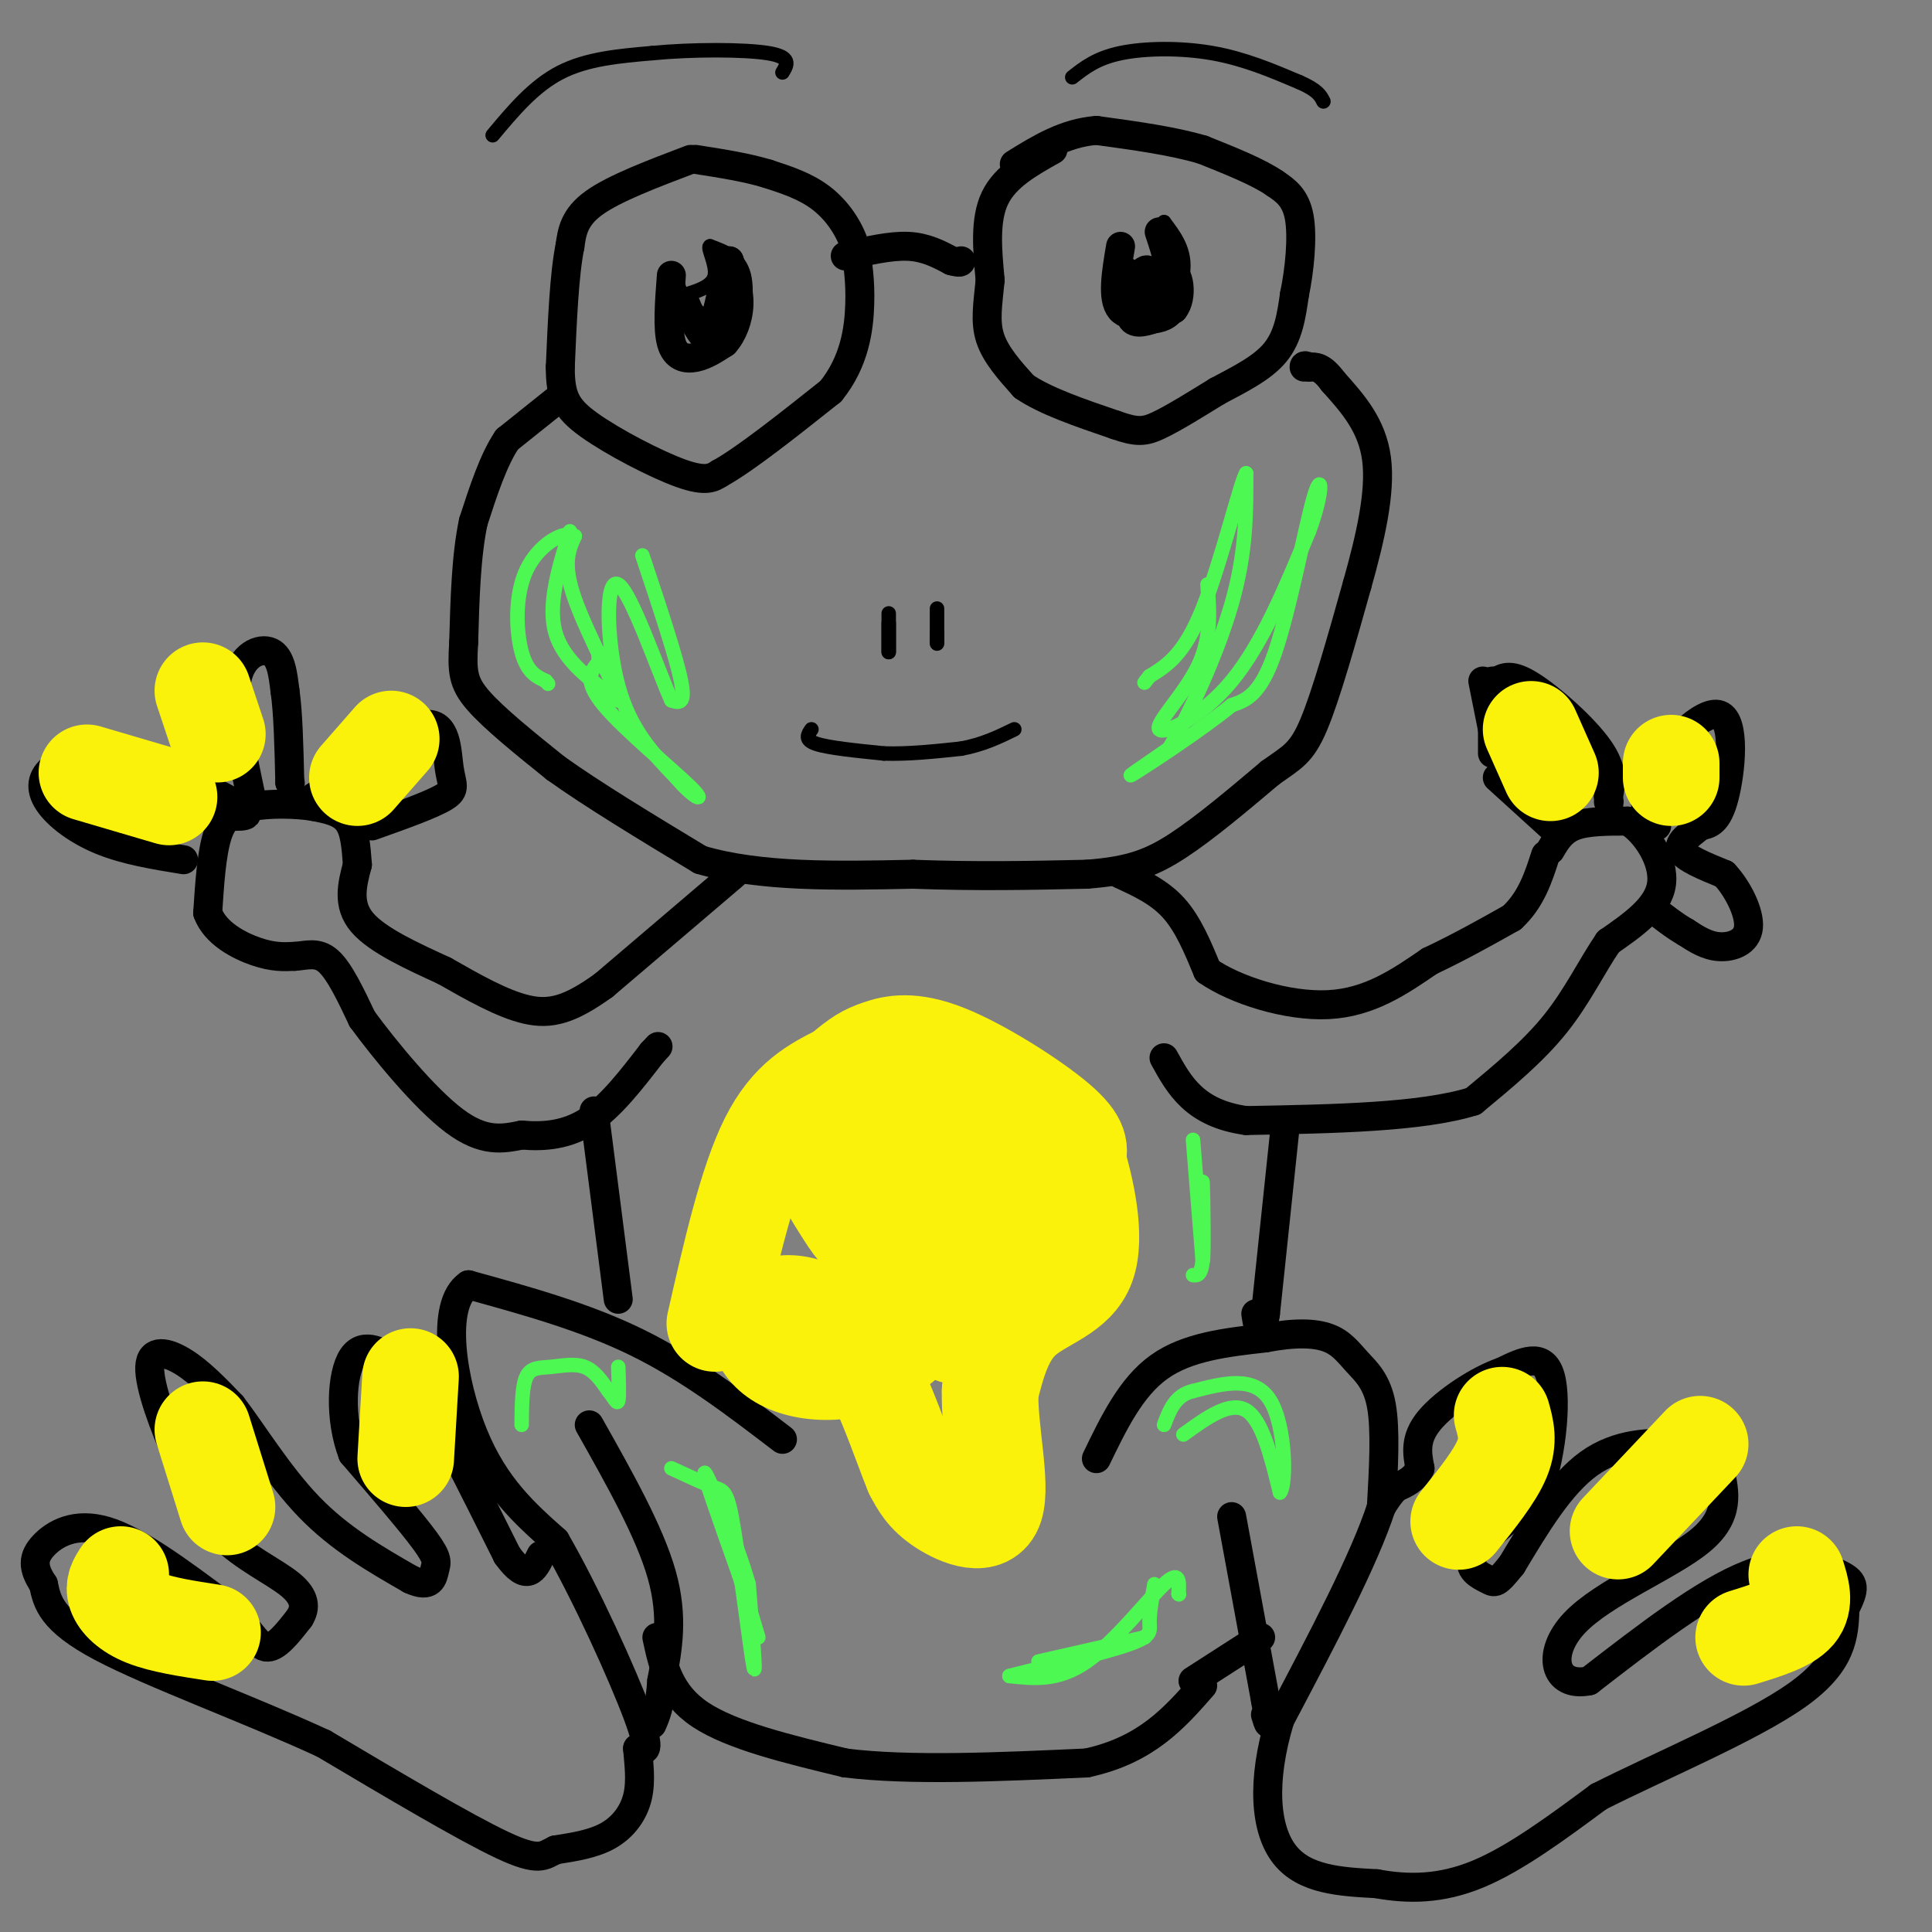 <svg viewBox='0 0 400 400' version='1.1' xmlns='http://www.w3.org/2000/svg' xmlns:xlink='http://www.w3.org/1999/xlink'><rect x="0" y="0" width="400" height="400" fill="#808080" stroke="none"/><g fill='none' stroke='#000000' stroke-width='6' stroke-linecap='round' stroke-linejoin='round'><path d='M115,83c0.000,0.000 -10.000,8.000 -10,8'/><path d='M105,91c-2.833,4.167 -4.917,10.583 -7,17'/><path d='M98,108c-1.500,7.000 -1.750,16.000 -2,25'/><path d='M96,133c-0.356,5.933 -0.244,8.267 3,12c3.244,3.733 9.622,8.867 16,14'/><path d='M115,159c7.667,5.500 18.833,12.250 30,19'/><path d='M145,178c12.333,3.667 28.167,3.333 44,3'/><path d='M189,181c13.333,0.500 24.667,0.250 36,0'/><path d='M225,181c8.978,-0.667 13.422,-2.333 19,-6c5.578,-3.667 12.289,-9.333 19,-15'/><path d='M263,160c4.556,-3.267 6.444,-3.933 9,-10c2.556,-6.067 5.778,-17.533 9,-29'/><path d='M281,121c2.689,-9.578 4.911,-19.022 4,-26c-0.911,-6.978 -4.956,-11.489 -9,-16'/><path d='M276,79c-2.333,-3.167 -3.667,-3.083 -5,-3'/><path d='M271,76c-1.000,-0.500 -1.000,-0.250 -1,0'/><path d='M143,33c-7.917,3.000 -15.833,6.000 -20,9c-4.167,3.000 -4.583,6.000 -5,9'/><path d='M118,51c-1.167,5.667 -1.583,15.333 -2,25'/><path d='M116,76c0.012,5.988 1.042,8.458 6,12c4.958,3.542 13.845,8.155 19,10c5.155,1.845 6.577,0.923 8,0'/><path d='M149,98c5.167,-2.833 14.083,-9.917 23,-17'/><path d='M172,81c4.956,-6.111 5.844,-12.889 6,-18c0.156,-5.111 -0.422,-8.556 -1,-12'/><path d='M177,51c-1.222,-3.867 -3.778,-7.533 -7,-10c-3.222,-2.467 -7.111,-3.733 -11,-5'/><path d='M159,36c-4.333,-1.333 -9.667,-2.167 -15,-3'/><path d='M218,31c-4.917,2.750 -9.833,5.500 -12,10c-2.167,4.500 -1.583,10.750 -1,17'/><path d='M205,58c-0.467,4.867 -1.133,8.533 0,12c1.133,3.467 4.067,6.733 7,10'/><path d='M212,80c4.333,3.000 11.667,5.500 19,8'/><path d='M231,88c4.422,1.556 5.978,1.444 9,0c3.022,-1.444 7.511,-4.222 12,-7'/><path d='M252,81c4.356,-2.333 9.244,-4.667 12,-8c2.756,-3.333 3.378,-7.667 4,-12'/><path d='M268,61c1.067,-5.111 1.733,-11.889 1,-16c-0.733,-4.111 -2.867,-5.556 -5,-7'/><path d='M264,38c-3.333,-2.333 -9.167,-4.667 -15,-7'/><path d='M249,31c-6.167,-1.833 -14.083,-2.917 -22,-4'/><path d='M227,27c-6.500,0.500 -11.750,3.750 -17,7'/><path d='M175,53c4.667,-1.083 9.333,-2.167 13,-2c3.667,0.167 6.333,1.583 9,3'/><path d='M197,54c1.833,0.500 1.917,0.250 2,0'/></g>
<g fill='none' stroke='#000000' stroke-width='3' stroke-linecap='round' stroke-linejoin='round'><path d='M184,127c0.000,0.000 0.000,8.000 0,8'/><path d='M184,135c0.000,0.333 0.000,-2.833 0,-6'/><path d='M194,126c0.000,0.000 0.000,7.000 0,7'/><path d='M194,133c0.000,0.833 0.000,-0.583 0,-2'/><path d='M168,151c-0.750,1.083 -1.500,2.167 1,3c2.500,0.833 8.250,1.417 14,2'/><path d='M183,156c5.000,0.167 10.500,-0.417 16,-1'/><path d='M199,155c4.500,-0.833 7.750,-2.417 11,-4'/><path d='M138,57c2.333,5.917 4.667,11.833 7,14c2.333,2.167 4.667,0.583 7,-1'/><path d='M152,70c1.844,-2.778 2.956,-9.222 2,-13c-0.956,-3.778 -3.978,-4.889 -7,-6'/><path d='M147,51c-0.600,0.222 1.400,3.778 1,6c-0.400,2.222 -3.200,3.111 -6,4'/><path d='M142,61c-1.333,0.000 -1.667,-2.000 -2,-4'/><path d='M102,28c4.250,-5.083 8.500,-10.167 14,-13c5.500,-2.833 12.250,-3.417 19,-4'/><path d='M135,11c8.156,-0.800 19.044,-0.800 24,0c4.956,0.800 3.978,2.400 3,4'/><path d='M222,16c2.511,-1.978 5.022,-3.956 10,-5c4.978,-1.044 12.422,-1.156 19,0c6.578,1.156 12.289,3.578 18,6'/><path d='M269,17c3.833,1.667 4.417,2.833 5,4'/><path d='M232,53c0.750,4.000 1.500,8.000 3,10c1.500,2.000 3.750,2.000 6,2'/><path d='M241,65c2.000,-1.511 4.000,-6.289 4,-10c0.000,-3.711 -2.000,-6.356 -4,-9'/><path d='M241,46c-0.089,-0.244 1.689,3.644 1,6c-0.689,2.356 -3.844,3.178 -7,4'/><path d='M235,56c-1.333,0.500 -1.167,-0.250 -1,-1'/></g>
<g fill='none' stroke='#000000' stroke-width='6' stroke-linecap='round' stroke-linejoin='round'><path d='M152,181c0.000,0.000 -27.000,23.000 -27,23'/><path d='M125,204c-7.000,5.044 -11.000,6.156 -16,5c-5.000,-1.156 -11.000,-4.578 -17,-8'/><path d='M92,201c-6.378,-2.933 -13.822,-6.267 -17,-10c-3.178,-3.733 -2.089,-7.867 -1,-12'/><path d='M74,179c-0.289,-3.733 -0.511,-7.067 -2,-9c-1.489,-1.933 -4.244,-2.467 -7,-3'/><path d='M65,167c-3.631,-0.631 -9.208,-0.708 -13,0c-3.792,0.708 -5.798,2.202 -7,6c-1.202,3.798 -1.601,9.899 -2,16'/><path d='M43,189c1.556,4.222 6.444,6.778 10,8c3.556,1.222 5.778,1.111 8,1'/><path d='M61,198c2.489,-0.156 4.711,-1.044 7,1c2.289,2.044 4.644,7.022 7,12'/><path d='M75,211c4.689,6.400 12.911,16.400 19,21c6.089,4.600 10.044,3.800 14,3'/><path d='M108,235c4.711,0.422 9.489,-0.022 14,-3c4.511,-2.978 8.756,-8.489 13,-14'/><path d='M135,218c2.167,-2.333 1.083,-1.167 0,0'/><path d='M162,298c-9.583,-7.333 -19.167,-14.667 -30,-20c-10.833,-5.333 -22.917,-8.667 -35,-12'/><path d='M97,266c-5.978,4.044 -3.422,20.156 1,31c4.422,10.844 10.711,16.422 17,22'/><path d='M115,319c6.422,11.111 13.978,27.889 17,36c3.022,8.111 1.511,7.556 0,7'/><path d='M132,362c0.226,2.905 0.792,6.667 0,10c-0.792,3.333 -2.940,6.238 -6,8c-3.060,1.762 -7.030,2.381 -11,3'/><path d='M115,383c-2.511,1.178 -3.289,2.622 -11,-1c-7.711,-3.622 -22.356,-12.311 -37,-21'/><path d='M67,361c-15.444,-7.133 -35.556,-14.467 -46,-20c-10.444,-5.533 -11.222,-9.267 -12,-13'/><path d='M9,328c-2.345,-3.464 -2.208,-5.625 0,-8c2.208,-2.375 6.488,-4.964 13,-3c6.512,1.964 15.256,8.482 24,15'/><path d='M46,332c5.422,4.600 6.978,8.600 9,9c2.022,0.400 4.511,-2.800 7,-6'/><path d='M62,335c1.357,-2.107 1.250,-4.375 -2,-7c-3.250,-2.625 -9.643,-5.607 -14,-10c-4.357,-4.393 -6.679,-10.196 -9,-16'/><path d='M37,302c-3.048,-6.607 -6.167,-15.125 -6,-19c0.167,-3.875 3.619,-3.107 7,-1c3.381,2.107 6.690,5.554 10,9'/><path d='M48,291c4.178,5.400 9.622,14.400 16,21c6.378,6.600 13.689,10.800 21,15'/><path d='M85,327c4.321,2.012 4.625,-0.458 5,-2c0.375,-1.542 0.821,-2.155 -2,-6c-2.821,-3.845 -8.911,-10.923 -15,-18'/><path d='M73,301c-2.798,-7.310 -2.292,-16.583 0,-20c2.292,-3.417 6.369,-0.976 9,1c2.631,1.976 3.815,3.488 5,5'/><path d='M87,287c3.833,6.667 10.917,20.833 18,35'/><path d='M105,322c4.167,5.833 5.583,2.917 7,0'/><path d='M122,295c6.250,11.083 12.500,22.167 15,31c2.500,8.833 1.250,15.417 0,22'/><path d='M137,348c-0.333,5.167 -1.167,7.083 -2,9'/><path d='M136,339c1.250,5.833 2.500,11.667 9,16c6.500,4.333 18.250,7.167 30,10'/><path d='M175,365c13.333,1.667 31.667,0.833 50,0'/><path d='M225,365c12.333,-2.667 18.167,-9.333 24,-16'/><path d='M227,302c3.583,-7.417 7.167,-14.833 13,-19c5.833,-4.167 13.917,-5.083 22,-6'/><path d='M262,277c6.064,-1.155 10.223,-1.041 13,0c2.777,1.041 4.171,3.011 6,5c1.829,1.989 4.094,3.997 5,9c0.906,5.003 0.453,13.002 0,21'/><path d='M286,312c-3.500,10.833 -12.250,27.417 -21,44'/><path d='M265,356c-3.889,12.800 -3.111,22.800 1,28c4.111,5.200 11.556,5.600 19,6'/><path d='M285,390c6.511,1.200 13.289,1.200 21,-2c7.711,-3.200 16.356,-9.600 25,-16'/><path d='M331,372c12.556,-6.356 31.444,-14.244 41,-21c9.556,-6.756 9.778,-12.378 10,-18'/><path d='M382,333c2.060,-4.107 2.208,-5.375 -1,-7c-3.208,-1.625 -9.774,-3.607 -19,0c-9.226,3.607 -21.113,12.804 -33,22'/><path d='M329,348c-7.286,1.524 -9.000,-5.667 -3,-12c6.000,-6.333 19.714,-11.810 26,-17c6.286,-5.190 5.143,-10.095 4,-15'/><path d='M356,304c-0.536,-3.440 -3.875,-4.542 -9,-5c-5.125,-0.458 -12.036,-0.274 -18,4c-5.964,4.274 -10.982,12.637 -16,21'/><path d='M313,324c-3.274,4.083 -3.458,3.792 -5,3c-1.542,-0.792 -4.440,-2.083 -3,-5c1.440,-2.917 7.220,-7.458 13,-12'/><path d='M318,310c3.133,-7.378 4.467,-19.822 3,-25c-1.467,-5.178 -5.733,-3.089 -10,-1'/><path d='M311,284c-4.800,1.622 -11.800,6.178 -15,10c-3.200,3.822 -2.600,6.911 -2,10'/><path d='M294,304c-1.167,2.333 -3.083,3.167 -5,4'/><path d='M289,308c-1.333,1.333 -2.167,2.667 -3,4'/><path d='M255,314c0.000,0.000 7.000,38.000 7,38'/><path d='M262,352c1.167,6.833 0.583,4.917 0,3'/><path d='M247,348c0.000,0.000 14.000,-9.000 14,-9'/><path d='M123,230c0.000,0.000 5.000,39.000 5,39'/><path d='M52,165c-1.978,-9.289 -3.956,-18.578 -3,-24c0.956,-5.422 4.844,-6.978 7,-6c2.156,0.978 2.578,4.489 3,8'/><path d='M59,143c0.667,4.500 0.833,11.750 1,19'/><path d='M60,162c0.000,0.000 0.100,0.100 0.1,0.1'/><path d='M48,169c2.644,0.044 5.289,0.089 0,-3c-5.289,-3.089 -18.511,-9.311 -26,-11c-7.489,-1.689 -9.244,1.156 -11,4'/><path d='M11,159c-2.381,1.774 -2.833,4.208 -1,7c1.833,2.792 5.952,5.940 11,8c5.048,2.060 11.024,3.030 17,4'/><path d='M65,165c0.000,0.000 23.000,-15.000 23,-15'/><path d='M88,150c4.571,-0.571 4.500,5.500 5,9c0.500,3.500 1.571,4.429 -1,6c-2.571,1.571 -8.786,3.786 -15,6'/><path d='M139,57c-0.422,5.511 -0.844,11.022 0,14c0.844,2.978 2.956,3.422 5,3c2.044,-0.422 4.022,-1.711 6,-3'/><path d='M150,71c1.689,-1.844 2.911,-4.956 3,-8c0.089,-3.044 -0.956,-6.022 -2,-9'/><path d='M151,54c-0.800,1.267 -1.800,8.933 -3,12c-1.200,3.067 -2.600,1.533 -4,0'/><path d='M144,66c-1.000,-0.500 -1.500,-1.750 -2,-3'/><path d='M232,51c-0.917,5.417 -1.833,10.833 0,13c1.833,2.167 6.417,1.083 11,0'/><path d='M243,64c1.940,-2.321 1.292,-8.125 -1,-8c-2.292,0.125 -6.226,6.179 -7,8c-0.774,1.821 1.613,-0.589 4,-3'/><path d='M239,61c0.405,-2.119 -0.583,-5.917 -2,-5c-1.417,0.917 -3.262,6.548 -3,9c0.262,2.452 2.631,1.726 5,1'/><path d='M239,66c1.711,-0.156 3.489,-1.044 4,-3c0.511,-1.956 -0.244,-4.978 -1,-8'/><path d='M242,55c-0.500,-2.500 -1.250,-4.750 -2,-7'/><path d='M232,181c4.000,1.833 8.000,3.667 11,7c3.000,3.333 5.000,8.167 7,13'/><path d='M250,201c5.711,3.978 16.489,7.422 25,7c8.511,-0.422 14.756,-4.711 21,-9'/><path d='M296,199c6.333,-3.000 11.667,-6.000 17,-9'/><path d='M313,190c4.000,-3.667 5.500,-8.333 7,-13'/><path d='M321,176c1.167,-2.000 2.333,-4.000 5,-5c2.667,-1.000 6.833,-1.000 11,-1'/><path d='M337,170c3.756,2.200 7.644,8.200 7,13c-0.644,4.800 -5.822,8.400 -11,12'/><path d='M333,195c-3.400,4.933 -6.400,11.267 -11,17c-4.600,5.733 -10.800,10.867 -17,16'/><path d='M305,228c-10.667,3.333 -28.833,3.667 -47,4'/><path d='M258,232c-10.667,-1.500 -13.833,-7.250 -17,-13'/><path d='M266,234c0.000,0.000 -4.000,38.000 -4,38'/><path d='M262,272c-1.000,6.333 -1.500,3.167 -2,0'/><path d='M321,171c0.000,0.000 -11.000,-10.000 -11,-10'/><path d='M309,156c0.000,0.000 0.000,-5.000 0,-5'/><path d='M310,141c1.444,-0.800 2.889,-1.600 7,1c4.111,2.600 10.889,8.600 14,13c3.111,4.400 2.556,7.200 2,10'/><path d='M333,165c0.333,1.833 0.167,1.417 0,1'/><path d='M309,141c0.000,0.000 0.100,0.100 0.1,0.1'/><path d='M307,141c0.000,0.000 2.000,10.000 2,10'/><path d='M343,171c-1.946,-2.821 -3.893,-5.643 -1,-11c2.893,-5.357 10.625,-13.250 14,-12c3.375,1.250 2.393,11.643 1,17c-1.393,5.357 -3.196,5.679 -5,6'/><path d='M352,171c-2.067,1.822 -4.733,3.378 -4,5c0.733,1.622 4.867,3.311 9,5'/><path d='M357,181c2.798,2.988 5.292,7.958 5,11c-0.292,3.042 -3.369,4.155 -6,4c-2.631,-0.155 -4.815,-1.577 -7,-3'/><path d='M349,193c-2.333,-1.333 -4.667,-3.167 -7,-5'/></g>
<g fill='none' stroke='#4DF853' stroke-width='3' stroke-linecap='round' stroke-linejoin='round'><path d='M250,121c0.411,5.601 0.821,11.202 -2,17c-2.821,5.798 -8.875,11.792 -8,13c0.875,1.208 8.679,-2.369 15,-10c6.321,-7.631 11.161,-19.315 16,-31'/><path d='M271,110c3.071,-8.155 2.750,-13.042 1,-7c-1.750,6.042 -4.929,23.012 -8,32c-3.071,8.988 -6.036,9.994 -9,11'/><path d='M255,146c-6.156,5.044 -17.044,12.156 -20,14c-2.956,1.844 2.022,-1.578 7,-5'/><path d='M242,155c3.844,-6.244 9.956,-19.356 13,-30c3.044,-10.644 3.022,-18.822 3,-27'/><path d='M258,98c-1.044,1.400 -5.156,18.400 -9,28c-3.844,9.600 -7.422,11.800 -11,14'/><path d='M238,140c-1.833,2.333 -0.917,1.167 0,0'/><path d='M247,236c0.000,0.000 2.000,25.000 2,25'/><path d='M249,261c0.311,-0.378 0.089,-13.822 0,-16c-0.089,-2.178 -0.044,6.911 0,16'/><path d='M249,261c-0.333,3.167 -1.167,3.083 -2,3'/><path d='M118,110c-2.333,7.583 -4.667,15.167 -3,21c1.667,5.833 7.333,9.917 13,14'/><path d='M128,145c0.022,-1.911 -6.422,-13.689 -9,-21c-2.578,-7.311 -1.289,-10.156 0,-13'/><path d='M119,111c-2.143,-1.369 -7.500,1.708 -10,7c-2.500,5.292 -2.143,12.798 -1,17c1.143,4.202 3.071,5.101 5,6'/><path d='M113,141c0.833,1.000 0.417,0.500 0,0'/><path d='M133,115c3.500,10.500 7.000,21.000 8,26c1.000,5.000 -0.500,4.500 -2,4'/><path d='M139,145c-2.655,-5.833 -8.292,-22.417 -11,-24c-2.708,-1.583 -2.488,11.833 0,21c2.488,9.167 7.244,14.083 12,19'/><path d='M140,161c3.595,4.298 6.583,5.542 3,2c-3.583,-3.542 -13.738,-11.869 -18,-17c-4.262,-5.131 -2.631,-7.065 -1,-9'/><path d='M124,137c-0.167,-1.833 -0.083,-1.917 0,-2'/><path d='M139,304c3.476,1.607 6.952,3.214 9,4c2.048,0.786 2.667,0.750 4,9c1.333,8.250 3.381,24.786 4,28c0.619,3.214 -0.190,-6.893 -1,-17'/><path d='M155,328c-2.467,-8.689 -8.133,-21.911 -9,-23c-0.867,-1.089 3.067,9.956 7,21'/><path d='M153,326c1.833,5.667 2.917,9.333 4,13'/><path d='M215,344c0.000,0.000 22.000,-5.000 22,-5'/><path d='M244,330c0.000,0.000 0.100,0.100 0.1,0.1'/><path d='M244,330c0.156,-2.556 0.311,-5.111 -3,-2c-3.311,3.111 -10.089,11.889 -16,16c-5.911,4.111 -10.956,3.556 -16,3'/><path d='M209,347c2.381,-0.690 16.333,-3.917 23,-6c6.667,-2.083 6.048,-3.024 6,-5c-0.048,-1.976 0.476,-4.988 1,-8'/><path d='M245,297c4.833,-3.500 9.667,-7.000 13,-5c3.333,2.000 5.167,9.500 7,17'/><path d='M265,309c1.356,-1.489 1.244,-13.711 -2,-19c-3.244,-5.289 -9.622,-3.644 -16,-2'/><path d='M247,288c-3.667,0.833 -4.833,3.917 -6,7'/><path d='M108,295c0.036,-4.030 0.071,-8.060 1,-10c0.929,-1.940 2.750,-1.792 5,-2c2.250,-0.208 4.929,-0.774 7,0c2.071,0.774 3.536,2.887 5,5'/><path d='M126,288c1.222,1.533 1.778,2.867 2,2c0.222,-0.867 0.111,-3.933 0,-7'/></g>
<g fill='none' stroke='#FBF20B' stroke-width='20' stroke-linecap='round' stroke-linejoin='round'><path d='M317,151c0.000,0.000 4.000,9.000 4,9'/><path d='M346,158c0.000,0.000 0.000,3.000 0,3'/><path d='M18,160c0.000,0.000 17.000,5.000 17,5'/><path d='M42,143c0.000,0.000 3.000,9.000 3,9'/><path d='M81,153c0.000,0.000 -7.000,8.000 -7,8'/><path d='M42,296c0.000,0.000 5.000,16.000 5,16'/><path d='M85,285c0.000,0.000 -1.000,17.000 -1,17'/><path d='M25,326c-0.778,1.200 -1.556,2.400 -1,4c0.556,1.600 2.444,3.600 6,5c3.556,1.400 8.778,2.200 14,3'/><path d='M311,293c0.750,2.667 1.500,5.333 0,9c-1.500,3.667 -5.250,8.333 -9,13'/><path d='M352,299c0.000,0.000 -17.000,18.000 -17,18'/><path d='M372,326c0.917,2.917 1.833,5.833 0,8c-1.833,2.167 -6.417,3.583 -11,5'/><path d='M148,274c3.333,-14.667 6.667,-29.333 11,-38c4.333,-8.667 9.667,-11.333 15,-14'/><path d='M174,222c3.638,-3.161 5.233,-4.064 8,-5c2.767,-0.936 6.707,-1.906 14,1c7.293,2.906 17.941,9.687 23,14c5.059,4.313 4.530,6.156 4,8'/><path d='M223,240c1.762,5.738 4.167,16.083 2,22c-2.167,5.917 -8.905,7.405 -13,11c-4.095,3.595 -5.548,9.298 -7,15'/><path d='M205,288c-0.274,7.667 2.542,19.333 1,24c-1.542,4.667 -7.440,2.333 -11,0c-3.560,-2.333 -4.780,-4.667 -6,-7'/><path d='M189,305c-2.879,-6.896 -7.075,-20.635 -13,-28c-5.925,-7.365 -13.578,-8.356 -17,-6c-3.422,2.356 -2.614,8.057 3,11c5.614,2.943 16.032,3.126 24,-3c7.968,-6.126 13.484,-18.563 19,-31'/><path d='M205,248c3.164,-6.499 1.573,-7.245 0,-8c-1.573,-0.755 -3.129,-1.517 -5,-2c-1.871,-0.483 -4.059,-0.688 -5,4c-0.941,4.688 -0.636,14.267 1,18c1.636,3.733 4.604,1.619 6,-4c1.396,-5.619 1.222,-14.744 0,-19c-1.222,-4.256 -3.492,-3.645 -9,-3c-5.508,0.645 -14.254,1.322 -23,2'/><path d='M170,236c-2.873,3.128 1.445,9.947 4,14c2.555,4.053 3.346,5.339 8,9c4.654,3.661 13.172,9.696 17,3c3.828,-6.696 2.968,-26.123 1,-34c-1.968,-7.877 -5.043,-4.204 -8,2c-2.957,6.204 -5.796,14.940 -7,23c-1.204,8.060 -0.773,15.446 1,19c1.773,3.554 4.886,3.277 8,3'/><path d='M194,275c3.435,1.581 8.024,4.032 11,-1c2.976,-5.032 4.340,-17.547 3,-24c-1.340,-6.453 -5.383,-6.844 -9,-7c-3.617,-0.156 -6.809,-0.078 -10,0'/><path d='M189,243c-2.167,0.667 -2.583,2.333 -3,4'/></g>
</svg>